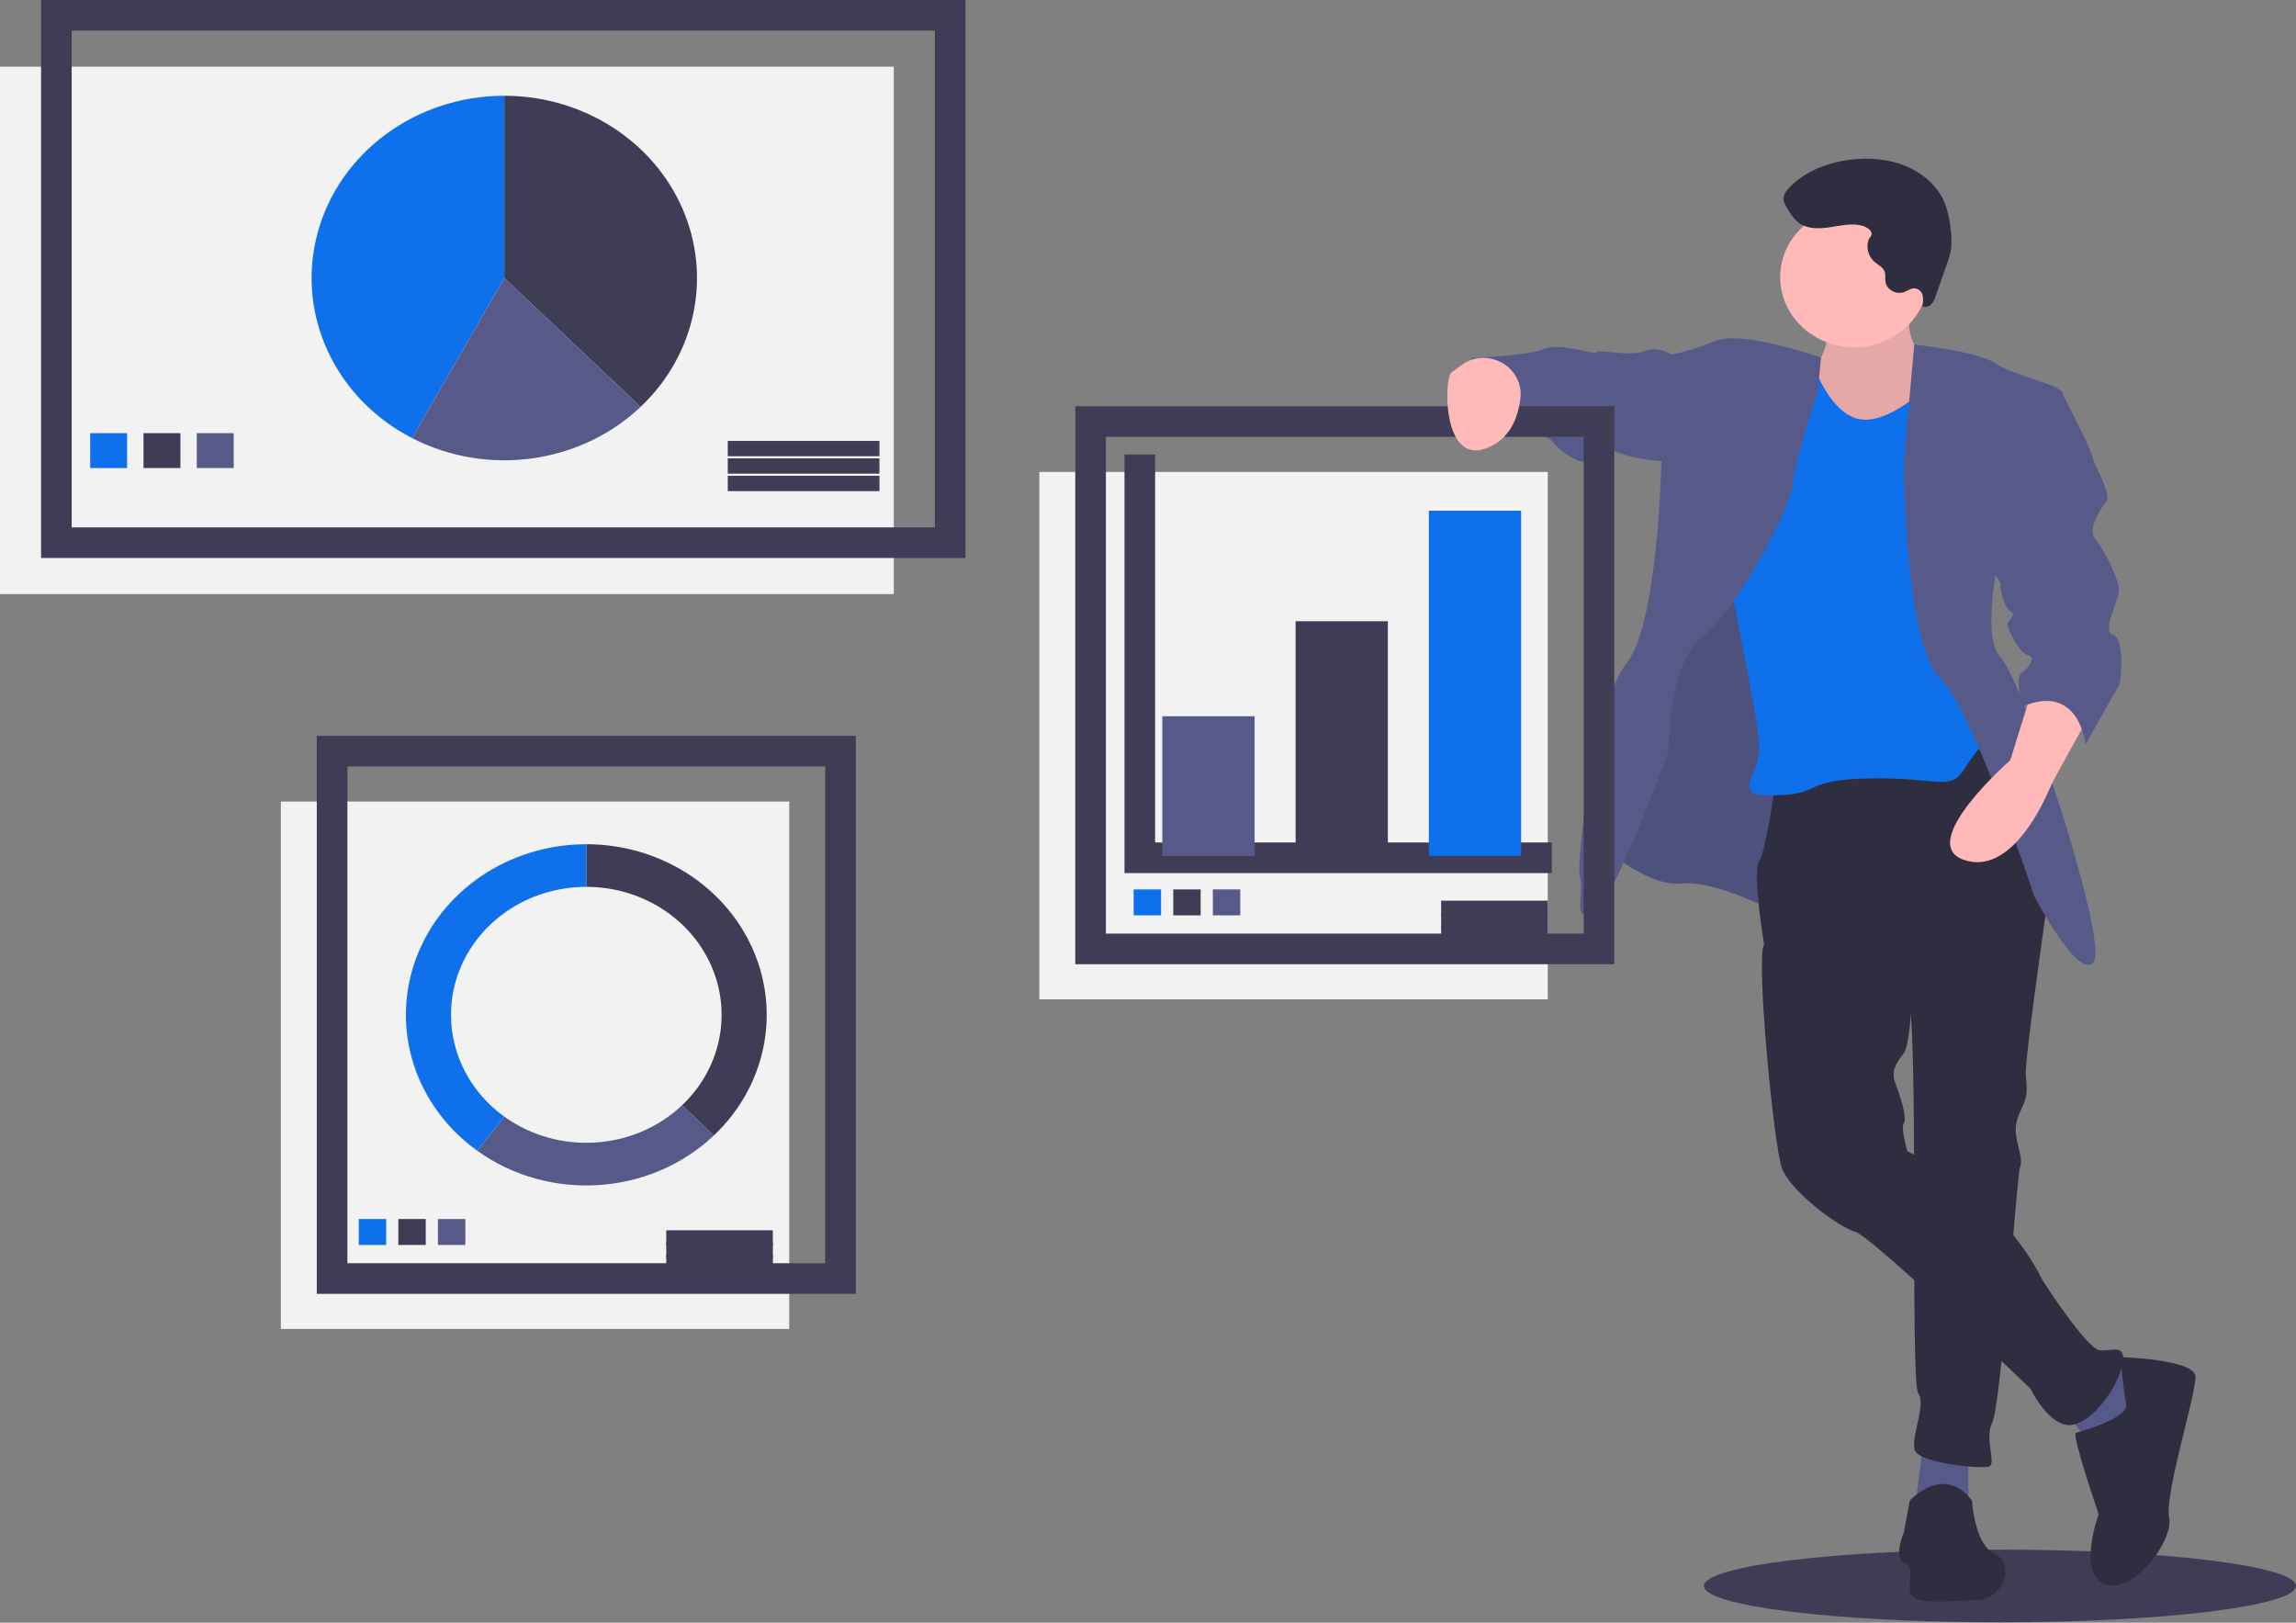 <?xml version="1.0" encoding="UTF-8"?>
<svg width="150px" height="106px" viewBox="0 0 150 106" version="1.1" xmlns="http://www.w3.org/2000/svg" xmlns:xlink="http://www.w3.org/1999/xlink">
    <rect x="0" y="0" width="150" height="106" fill="#808080" stroke="none"/>
    <!-- Generator: Sketch 61 (89581) - https://sketch.com -->
    <title>undraw_all_the_data_h4ki</title>
    <desc>Created with Sketch.</desc>
    <g id="Home" stroke="none" stroke-width="1" fill="none" fill-rule="evenodd">
        <g id="01---Agency" transform="translate(-955, -932)">
            <g id="undraw_all_the_data_h4ki" transform="translate(955, 933)">
                <ellipse id="Oval" fill="#3F3D56" fill-rule="nonzero" cx="130.658" cy="102.601" rx="19.342" ry="2.374"></ellipse>
                <rect id="Rectangle" fill="#F2F2F2" fill-rule="nonzero" x="0" y="3.356" width="58.393" height="34.451"></rect>
                <rect id="Rectangle" stroke="#3F3D56" stroke-width="2" x="3.683" y="0" width="58.393" height="34.451"></rect>
                <path d="M41.848,25.581 C45.449,22.176 46.526,17.055 44.577,12.606 C42.629,8.157 38.038,5.256 32.946,5.256 L32.946,17.162 L41.848,25.581 Z" id="Path" fill="#3F3D56" fill-rule="nonzero"></path>
                <path d="M32.946,5.256 C27.19,5.257 22.167,8.949 20.747,14.225 C19.326,19.5 21.869,25.015 26.924,27.62 L32.946,17.162 L32.946,5.256 Z" id="Path" fill="#0F70EB" fill-rule="nonzero"></path>
                <path d="M41.848,25.581 L32.946,17.162 L26.924,27.62 C31.827,30.142 37.901,29.313 41.848,25.581 L41.848,25.581 Z" id="Path" fill="#575A89" fill-rule="nonzero"></path>
                <rect id="Rectangle" fill="#0F70EB" fill-rule="nonzero" x="5.893" y="27.295" width="2.411" height="2.28"></rect>
                <rect id="Rectangle" fill="#3F3D56" fill-rule="nonzero" x="9.375" y="27.295" width="2.411" height="2.28"></rect>
                <rect id="Rectangle" fill="#575A89" fill-rule="nonzero" x="12.857" y="27.295" width="2.411" height="2.28"></rect>
                <rect id="Rectangle" fill="#3F3D56" fill-rule="nonzero" x="47.545" y="27.802" width="9.911" height="1"></rect>
                <rect id="Rectangle" fill="#3F3D56" fill-rule="nonzero" x="47.545" y="28.941" width="9.911" height="1"></rect>
                <rect id="Rectangle" fill="#3F3D56" fill-rule="nonzero" x="47.545" y="30.081" width="9.911" height="1"></rect>
                <rect id="Rectangle" fill="#F2F2F2" fill-rule="nonzero" x="18.348" y="51.36" width="33.214" height="34.451"></rect>
                <rect id="Rectangle" stroke="#3F3D56" stroke-width="2" x="21.696" y="48.067" width="33.214" height="34.451"></rect>
                <rect id="Rectangle" fill="#0F70EB" fill-rule="nonzero" x="23.438" y="78.631" width="1.791" height="1.694"></rect>
                <rect id="Rectangle" fill="#3F3D56" fill-rule="nonzero" x="26.024" y="78.631" width="1.791" height="1.694"></rect>
                <rect id="Rectangle" fill="#575A89" fill-rule="nonzero" x="28.611" y="78.631" width="1.791" height="1.694"></rect>
                <rect id="Rectangle" fill="#3F3D56" fill-rule="nonzero" x="43.527" y="79.367" width="6.964" height="1"></rect>
                <rect id="Rectangle" fill="#3F3D56" fill-rule="nonzero" x="43.527" y="80.168" width="6.964" height="1"></rect>
                <rect id="Rectangle" fill="#3F3D56" fill-rule="nonzero" x="43.527" y="80.969" width="6.964" height="1"></rect>
                <path d="M38.304,54.147 L38.304,56.933 C41.879,56.933 45.102,58.97 46.47,62.093 C47.838,65.217 47.082,68.813 44.554,71.204 L46.637,73.174 C50.008,69.986 51.016,65.192 49.192,61.027 C47.368,56.862 43.07,54.147 38.304,54.147 L38.304,54.147 Z" id="Path" fill="#3F3D56" fill-rule="nonzero"></path>
                <path d="M46.637,73.174 L44.554,71.204 C41.429,74.16 36.474,74.477 32.956,71.947 L31.172,74.166 C35.865,77.539 42.47,77.115 46.637,73.174 Z" id="Path" fill="#575A89" fill-rule="nonzero"></path>
                <path d="M29.464,65.293 C29.464,60.676 33.422,56.933 38.304,56.933 L38.304,54.147 C33.244,54.147 28.75,57.2 27.135,61.734 C25.519,66.268 27.144,71.271 31.172,74.166 L32.956,71.947 C30.754,70.368 29.462,67.905 29.464,65.293 L29.464,65.293 Z" id="Path" fill="#0F70EB" fill-rule="nonzero"></path>
                <path d="M124.771,17.731 C124.771,17.731 124.225,21.57 125.63,22.013 C127.035,22.456 126.645,25.853 126.645,25.853 L122.429,28.88 L118.682,29.175 L117.745,24.597 L118.292,23.416 C118.292,23.416 120.399,21.054 118.916,18.617 C117.433,16.181 124.771,17.731 124.771,17.731 Z" id="Path" fill="#FFB9B9" fill-rule="nonzero"></path>
                <path d="M124.771,17.731 C124.771,17.731 124.225,21.57 125.63,22.013 C127.035,22.456 126.645,25.853 126.645,25.853 L122.429,28.88 L118.682,29.175 L117.745,24.597 L118.292,23.416 C118.292,23.416 120.399,21.054 118.916,18.617 C117.433,16.181 124.771,17.731 124.771,17.731 Z" id="Path" fill="#000000" fill-rule="nonzero" opacity="0.1"></path>
                <path d="M120.868,47.632 L115.95,58.559 C115.95,58.559 112.124,56.492 109.86,56.713 C107.597,56.934 104.786,54.35 104.786,54.35 L107.597,41.504 L112.827,27.846 L120.087,32.202 L120.868,47.632 Z" id="Path" fill="#575A89" fill-rule="nonzero"></path>
                <path d="M120.868,47.632 L115.95,58.559 C115.95,58.559 112.124,56.492 109.86,56.713 C107.597,56.934 104.786,54.35 104.786,54.35 L107.597,41.504 L112.827,27.846 L120.087,32.202 L120.868,47.632 Z" id="Path" fill="#000000" fill-rule="nonzero" opacity="0.1"></path>
                <polygon id="Path" fill="#575A89" fill-rule="nonzero" points="128.596 94.07 128.596 97.614 125.083 97.614 125.63 93.48"></polygon>
                <polygon id="Path" fill="#575A89" fill-rule="nonzero" points="137.73 87.943 140.306 89.419 138.433 93.48 136.481 93.258 134.607 90.748"></polygon>
                <path d="M129.299,46.598 L133.905,56.861 C133.905,56.861 132.266,68.23 132.344,69.19 C132.422,70.15 132.5,70.519 132.109,71.331 C131.719,72.143 131.563,72.66 131.797,73.62 C132.031,74.58 132.109,74.949 131.953,75.318 C131.797,75.687 130.704,90.896 130.158,91.929 C129.611,92.963 130.47,94.661 129.924,94.809 C129.377,94.956 125.318,94.587 125.083,93.701 C124.849,92.815 125.864,90.674 125.318,90.01 C124.771,89.345 125.396,65.425 124.615,63.801 C123.834,62.176 115.247,60.7 115.247,60.7 C115.247,60.7 114.466,55.975 114.935,55.236 C115.403,54.498 116.028,49.847 116.028,49.847 L129.299,46.598 Z" id="Path" fill="#2F2E41" fill-rule="nonzero"></path>
                <path d="M124.771,97.024 C124.771,97.024 126.957,94.587 128.831,97.024 C128.831,97.024 128.987,99.903 130.314,100.494 C131.641,101.084 131.016,103.447 129.143,103.52 C127.269,103.594 124.849,103.89 124.771,102.93 C124.693,101.97 125.083,101.379 124.381,101.084 C123.678,100.789 124.381,99.091 124.381,99.091 L124.771,97.024 Z" id="Path" fill="#2F2E41" fill-rule="nonzero"></path>
                <path d="M125.005,61.733 C125.005,61.733 124.927,67.049 124.381,67.787 C123.834,68.526 123.522,68.969 123.834,69.781 C124.147,70.593 124.615,72.069 124.381,72.365 C124.147,72.66 124.615,74.21 124.615,74.21 C124.615,74.21 130.626,76.942 133.437,82.627 C133.437,82.627 136.325,87.13 137.184,87.204 C138.042,87.278 139.057,86.688 138.589,88.386 C138.12,90.084 136.325,92.299 134.998,92.077 C133.671,91.856 132.656,89.714 132.656,89.714 C132.656,89.714 122.273,79.748 121.18,79.452 C120.087,79.157 116.964,76.794 116.418,75.318 C115.872,73.841 114.701,61.512 115.247,60.7 C115.793,59.888 117.823,58.78 117.823,58.78 L125.005,61.733 Z" id="Path" fill="#2F2E41" fill-rule="nonzero"></path>
                <path d="M138.511,87.647 C138.511,87.647 143.351,87.795 143.429,88.902 C143.507,90.01 141.399,96.581 141.712,98.131 C142.024,99.681 139.291,103.225 137.496,102.487 C135.7,101.749 137.106,97.91 137.106,97.91 C137.106,97.91 135.31,92.668 135.622,92.594 C135.935,92.52 139.057,91.634 138.901,90.748 C138.745,89.862 138.511,87.647 138.511,87.647 Z" id="Path" fill="#2F2E41" fill-rule="nonzero"></path>
                <ellipse id="Oval" fill="#FFB9B9" fill-rule="nonzero" cx="121.141" cy="17.104" rx="4.84" ry="4.577"></ellipse>
                <path d="M126.02,24.154 C126.02,24.154 123.366,26.812 121.414,26.369 C119.463,25.926 118.448,22.752 118.448,22.752 L114.935,22.161 C114.935,22.161 112.437,32.645 112.437,33.678 C112.437,34.712 114.935,45.86 114.935,47.854 C114.935,49.847 112.905,51.028 116.028,50.954 C119.15,50.881 117.667,49.921 122.195,49.847 C126.723,49.773 127.425,50.733 128.362,49.182 C129.001,48.171 129.79,47.251 130.704,46.451 L129.065,40.987 L128.831,25.557 C128.831,25.557 126.829,21.866 125.917,22.161 C125.917,22.161 126.411,23.785 126.02,24.154 Z" id="Path" fill="#0F70EB" fill-rule="nonzero"></path>
                <path d="M125.059,21.508 C125.059,21.508 129.221,21.94 130.392,22.752 C131.563,23.564 134.842,24.154 134.764,24.745 C134.686,25.336 130.938,33.752 130.938,33.752 C130.938,33.752 129.221,40.397 130.704,41.947 C132.187,43.498 137.73,60.404 136.793,61.807 C135.857,63.21 132.89,57.525 132.89,57.525 C132.89,57.525 128.909,45.343 126.723,43.276 C124.537,41.209 124.381,30.061 124.381,29.544 C124.381,29.027 125.059,21.508 125.059,21.508 Z" id="Path" fill="#575A89" fill-rule="nonzero"></path>
                <path d="M118.97,22.364 C118.97,22.364 113.842,20.537 112.046,21.275 C110.251,22.013 109.158,22.161 109.158,22.161 L108.533,29.396 C108.533,29.396 108.299,39.806 106.269,42.316 C104.24,44.827 102.913,55.31 103.225,56.344 C103.537,57.377 102.678,59.149 104.005,58.706 C105.333,58.263 109.002,48.075 109.002,48.075 C109.002,48.075 109.002,42.243 111.188,40.618 C113.373,38.994 116.964,32.276 117.121,30.651 C117.277,29.027 118.76,24.524 118.76,24.524 L118.97,22.364 Z" id="Path" fill="#575A89" fill-rule="nonzero"></path>
                <path d="M136.559,45.639 C136.559,45.639 134.217,49.773 133.905,50.511 C133.593,51.25 131.407,56.27 128.284,55.163 C125.161,54.055 131.329,48.666 131.329,48.666 L132.734,44.162 C132.734,44.162 136.403,43.424 136.559,45.639 Z" id="Path" fill="#FFB9B9" fill-rule="nonzero"></path>
                <path d="M109.938,22.161 L109.158,22.161 C109.158,22.161 108.377,21.57 107.44,21.94 C106.504,22.309 104.318,21.792 104.318,22.013 C104.318,22.235 101.898,21.349 100.883,21.792 C99.868,22.235 96.199,22.383 96.199,22.383 C96.199,22.383 94.716,25.926 95.73,26.591 C96.745,27.255 98.229,26.738 98.931,27.255 C99.634,27.772 100.961,27.181 101.429,27.846 C101.898,28.51 103.615,29.692 104.005,28.953 C104.396,28.215 103.615,27.551 105.255,28.363 C106.894,29.175 109.47,29.175 109.47,29.175 L109.938,22.161 Z" id="Path" fill="#575A89" fill-rule="nonzero"></path>
                <path d="M121.577,13.722 C120.922,13.579 120.242,13.737 119.579,13.84 C118.916,13.943 118.185,13.977 117.624,13.627 C117.209,13.368 116.954,12.941 116.715,12.529 C116.615,12.382 116.549,12.217 116.52,12.045 C116.491,11.741 116.696,11.463 116.913,11.237 C117.923,10.188 119.398,9.614 120.886,9.431 C122.108,9.281 123.383,9.382 124.512,9.85 C125.642,10.318 126.612,11.176 127.056,12.264 C127.261,12.821 127.389,13.4 127.436,13.988 C127.503,14.42 127.512,14.859 127.462,15.294 C127.402,15.616 127.313,15.932 127.194,16.239 L126.459,18.34 C126.406,18.538 126.307,18.723 126.17,18.881 C126.025,19.04 125.786,19.089 125.584,19.002 C125.643,18.774 125.652,18.537 125.61,18.306 C125.563,18.07 125.369,17.884 125.12,17.838 C124.849,17.811 124.617,18.009 124.36,18.095 C124.11,18.165 123.84,18.133 123.616,18.007 C123.392,17.881 123.234,17.672 123.18,17.431 C123.139,17.191 123.208,16.934 123.111,16.708 C122.999,16.444 122.7,16.305 122.475,16.116 C122.057,15.75 121.9,15.189 122.073,14.676 C122.133,14.501 122.303,14.422 122.269,14.221 C122.225,13.958 121.814,13.774 121.577,13.722 Z" id="Path" fill="#2F2E41" fill-rule="nonzero"></path>
                <rect id="Rectangle" fill="#F2F2F2" fill-rule="nonzero" x="67.902" y="29.828" width="33.214" height="34.451"></rect>
                <rect id="Rectangle" stroke="#3F3D56" stroke-width="2" x="71.25" y="26.535" width="33.214" height="34.451"></rect>
                <polyline id="Path" stroke="#3F3D56" stroke-width="2" points="74.464 28.688 74.464 55.033 101.384 55.033"></polyline>
                <rect id="Rectangle" fill="#575A89" fill-rule="nonzero" x="75.938" y="45.787" width="6.027" height="9.119"></rect>
                <rect id="Rectangle" fill="#3F3D56" fill-rule="nonzero" x="84.643" y="39.581" width="6.027" height="15.326"></rect>
                <rect id="Rectangle" fill="#0F70EB" fill-rule="nonzero" x="93.348" y="32.361" width="6.027" height="22.545"></rect>
                <rect id="Rectangle" fill="#0F70EB" fill-rule="nonzero" x="74.062" y="57.1" width="1.791" height="1.694"></rect>
                <rect id="Rectangle" fill="#3F3D56" fill-rule="nonzero" x="76.649" y="57.1" width="1.791" height="1.694"></rect>
                <rect id="Rectangle" fill="#575A89" fill-rule="nonzero" x="79.236" y="57.1" width="1.791" height="1.694"></rect>
                <rect id="Rectangle" fill="#3F3D56" fill-rule="nonzero" x="94.152" y="57.835" width="6.964" height="1"></rect>
                <rect id="Rectangle" fill="#3F3D56" fill-rule="nonzero" x="94.152" y="58.636" width="6.964" height="1"></rect>
                <rect id="Rectangle" fill="#3F3D56" fill-rule="nonzero" x="94.152" y="59.437" width="6.964" height="1"></rect>
                <path d="M97.005,22.378 C98.429,22.437 99.487,23.658 99.333,24.997 C99.193,26.211 98.679,27.721 97.058,28.301 C94.169,29.335 94.325,23.502 94.872,23.281 C95.236,23.133 95.808,22.329 97.005,22.378 Z" id="Path" fill="#FFB9B9" fill-rule="nonzero"></path>
                <path d="M133.905,24.351 L134.764,24.745 C134.764,24.745 136.637,28.363 136.715,28.88 C136.793,29.396 138.042,31.316 137.574,31.833 C137.106,32.349 136.403,33.678 136.871,34.195 C137.34,34.712 138.433,36.779 138.433,37.517 C138.433,38.256 137.262,40.249 138.042,40.471 C138.823,40.692 138.589,43.571 138.433,43.793 C138.277,44.014 136.247,47.632 136.247,47.632 C136.247,47.632 135.857,43.498 132.031,45.196 C132.031,45.196 131.719,43.128 132.031,42.981 C132.344,42.833 133.124,41.947 132.5,41.8 C131.875,41.652 131.016,39.88 131.173,39.659 C131.329,39.437 131.719,39.142 131.329,38.92 C130.938,38.699 130.626,37.444 130.704,37.222 C130.782,37.001 129.845,35.967 129.845,35.967 L133.905,24.351 Z" id="Path" fill="#575A89" fill-rule="nonzero"></path>
            </g>
        </g>
    </g>
</svg>
